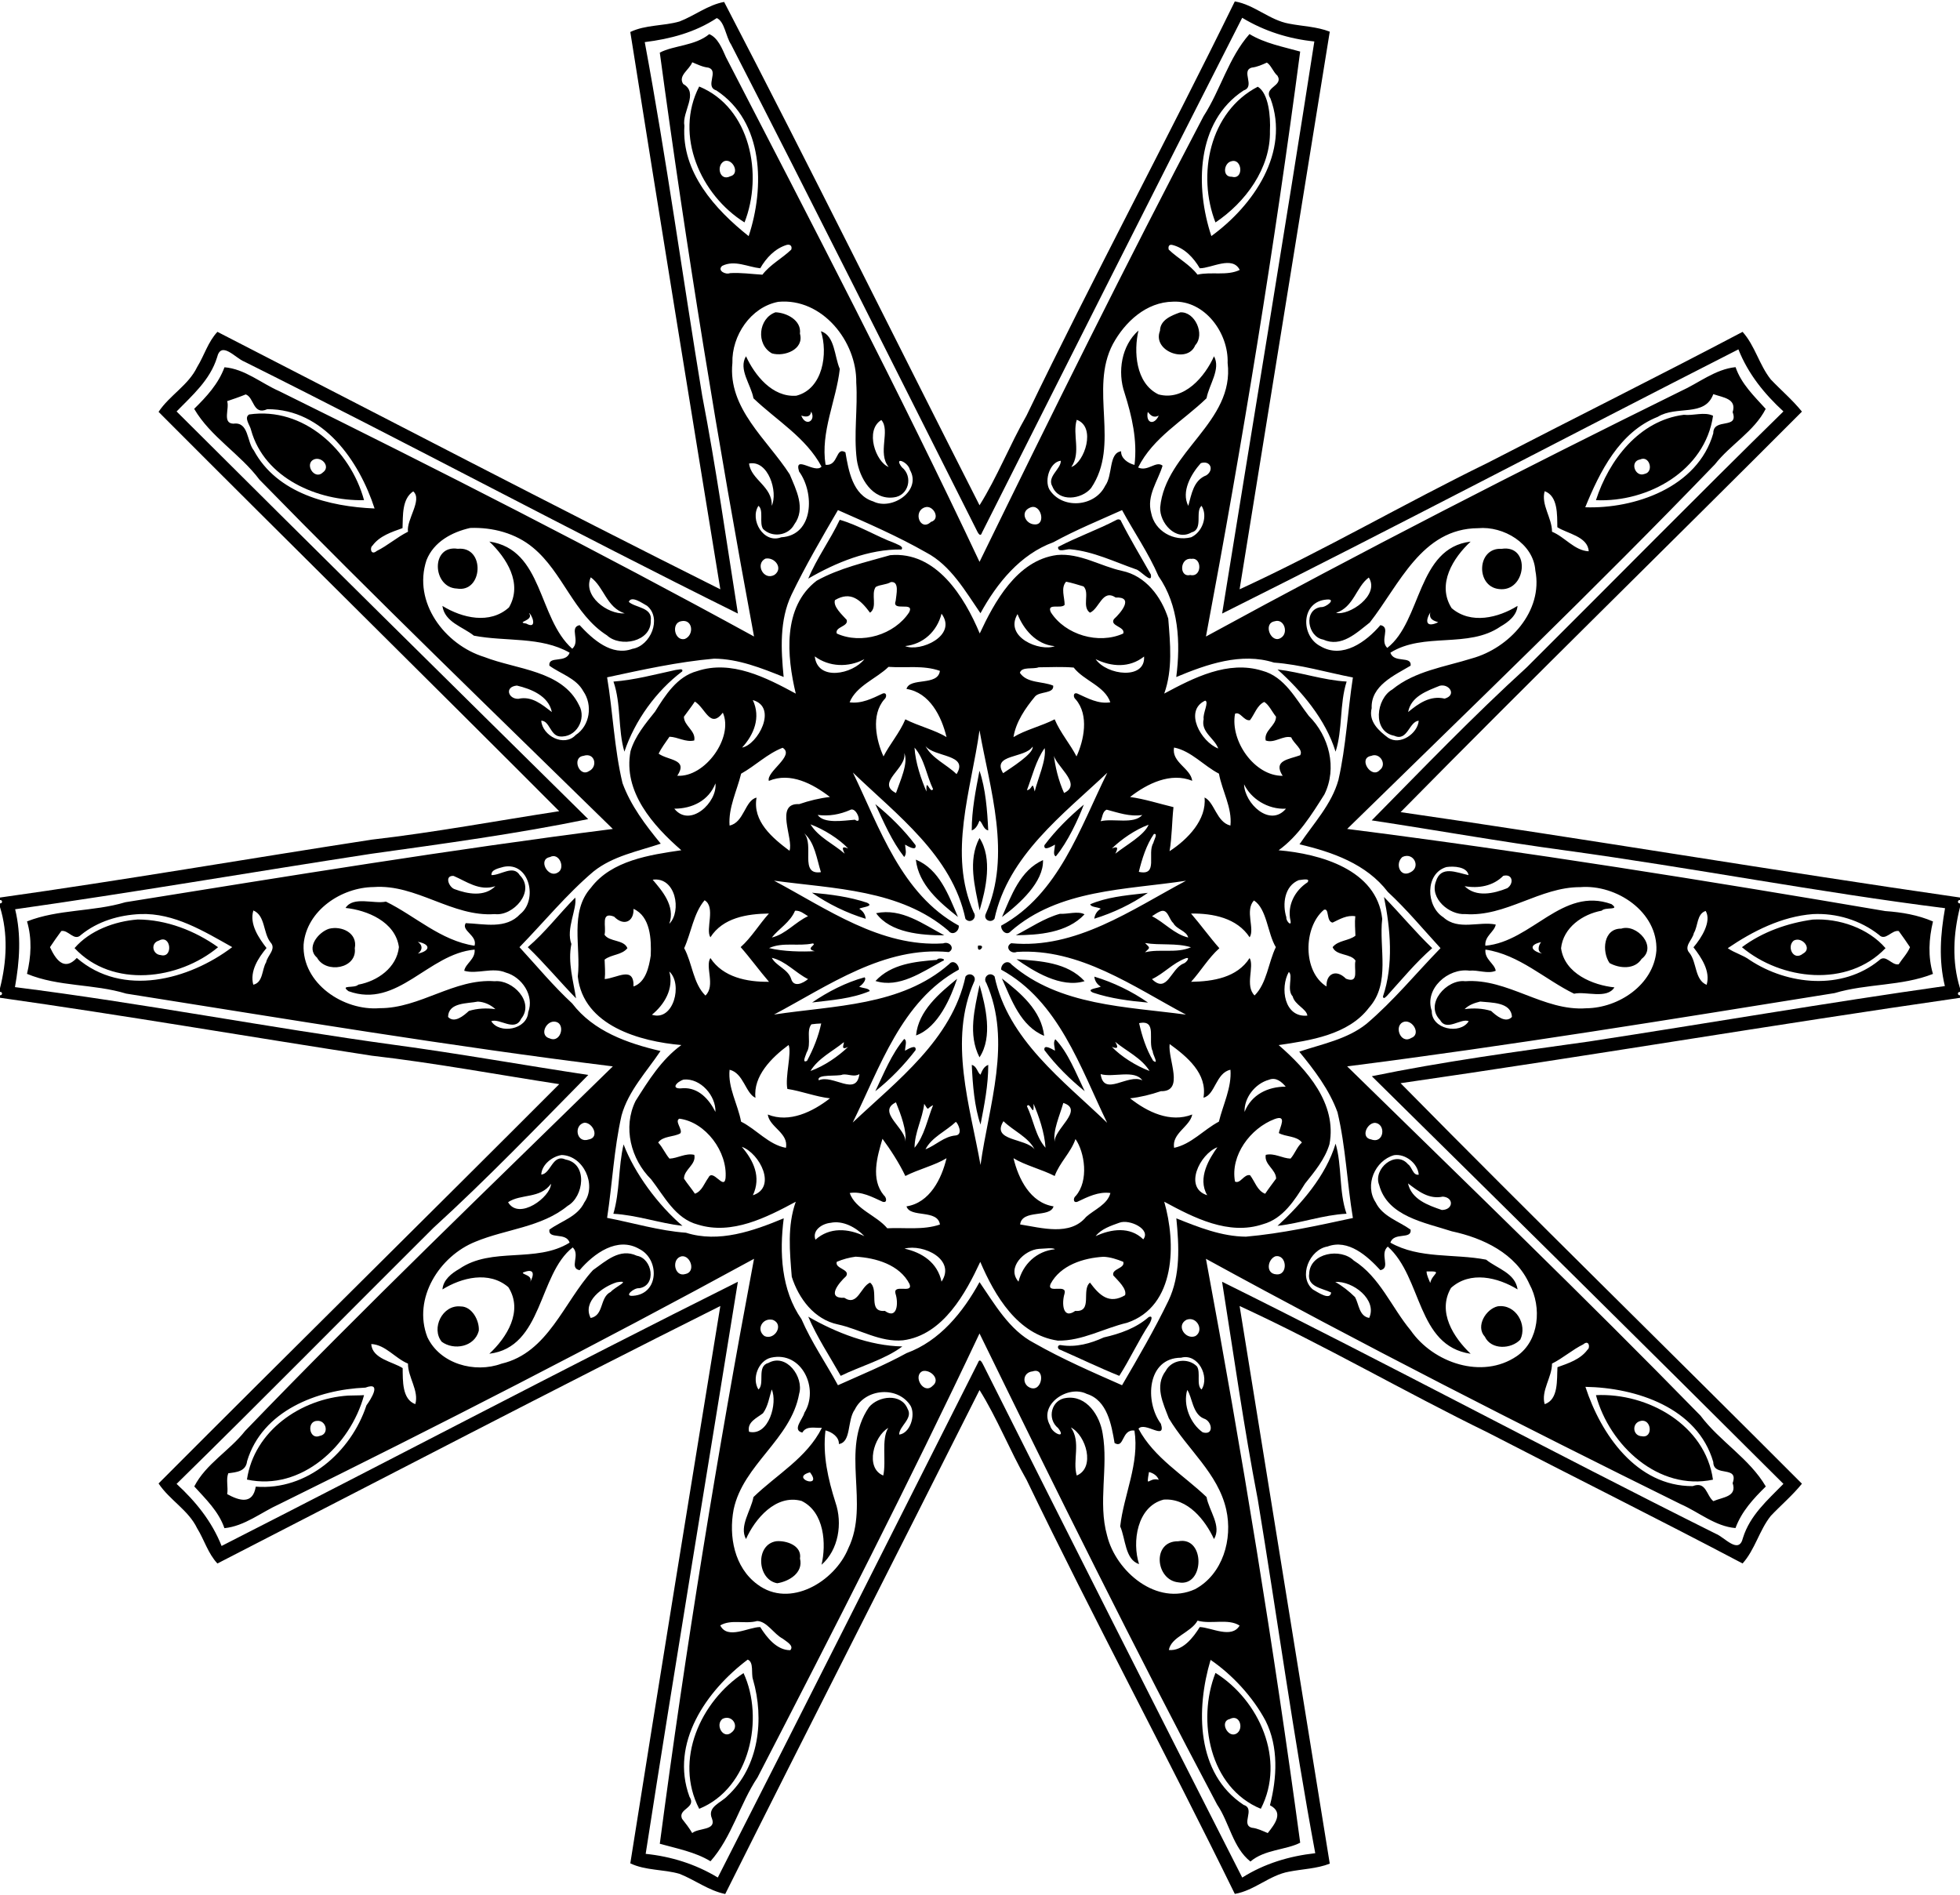 <svg xmlns="http://www.w3.org/2000/svg" width="1453pt" height="1405pt" viewBox="0 0 1453 1405"><path d="M503.78 15.91C515 11.58 524.81 3.65 536.82 1.44c64.17 123.39 126.17 248.86 189.33 373.12 12.93-20.56 22.5-44.94 34.87-66.55C810.75 204.86 865.05 103.83 915.4 1.05c14.44 2.42 25.7 13.88 40.15 16.48 10.05 1.97 20.61 2.18 30.24 5.95-22.3 137.67-44.6 275.61-66.84 413.37 62.57-28.78 122.15-63.61 184.07-93.83 62.83-32.5 126.37-64.09 188.8-97.01 9.2 10.24 12.36 24.51 20.9 35.26 7.62 8.02 16.13 15.21 23.1 23.86-98.84 99.08-199.72 197.56-297.53 296.9 138.39 19.96 276.32 43.37 414.71 63.31v1.85c-2.01-.15-2.04 2.68 0 2.5v2.75c-4.99 19.87-6.1 40.37 0 60.16v2.75c-2.06-.23-2.01 2.63 0 2.48v1.85c-138.39 19.9-276.32 43.34-414.71 63.29 97.81 99.34 198.69 197.82 297.53 296.9-6.97 8.64-15.48 15.83-23.1 23.86-8.54 10.74-11.7 25.02-20.9 35.26-62.43-32.93-125.97-64.51-188.8-97.01-61.92-30.22-121.5-65.05-184.07-93.83 22.24 137.76 44.54 275.7 66.84 413.37-9.63 3.76-20.19 3.97-30.24 5.95-14.45 2.59-25.71 14.06-40.15 16.48-50.35-102.78-104.65-203.81-154.38-306.96-12.37-21.61-21.94-45.99-34.87-66.55-62.62 124.61-126.16 248.9-188.52 373.59-12.27-2.53-22.37-10.41-33.85-14.95-11.94-3.48-25.16-2.34-36.52-7.79 21.79-137.61 44.26-275.52 66.74-413.15-124.76 62.4-248.75 127.2-372.82 190.87-6.95-7.38-9.78-17.6-15.05-26.12-6.47-13.49-20.48-20.94-28.58-33.2 97.93-98.22 198.79-197.57 297.02-296.02-45.12-6.92-92.7-15.79-139.07-21.1C183.66 768.41 91.94 752.62 0 739.64v-1.84c1.99.13 2.02-2.7 0-2.5v-2.75c4.99-19.87 6.09-40.36 0-60.14v-2.75c2.04.21 1.99-2.65 0-2.48v-1.84c91.95-12.93 183.66-28.76 275.5-42.91 46.37-5.31 93.95-14.18 139.07-21.1-98.23-98.46-199.09-197.8-297.02-296.02 8.1-12.26 22.11-19.72 28.58-33.2 5.27-8.52 8.1-18.74 15.05-26.12C285.25 309.66 409.24 374.45 534 436.86c-22.48-137.63-44.95-275.54-66.74-413.15 11.36-5.46 24.58-4.32 36.52-7.8m27.6-2.51c-16.12 10.65-34.56 15.5-53.41 17.82 16.19 87 28.2 174.86 42.61 262.22 10.32 53.49 17.9 107.57 26.46 161.4-122.62-60.78-243.39-125.66-366.01-186.82-6.41-2.47-17.12-15.8-20.12-3.07-5.2 16.75-18.22 27.99-30.01 40.06 101.37 101.07 203.23 201.65 305.13 302.18-52.11 10.78-107.6 18.29-161.09 25.75-87.67 13.45-177.31 28.86-263.72 41.09 4.68 19.24 3.31 38.43-.13 57.72 94.09 11.83 187.53 29.97 281.43 42.83 47.89 6.45 95.72 15.04 143.59 22.27-37.74 38.25-75.16 77.23-114.87 113.4-63.49 63.19-126.4 127.1-190.34 189.75 14.24 13.1 26.16 27.82 33.37 46.01 127.52-64.93 254.69-131.88 382.74-195.85-22.76 141.22-46.5 283.47-68.36 424.1 18.99 1.94 37.03 7.61 53.48 17.55 64.09-125.8 128.8-254.57 192.89-381.65 1.57-4.41 3.62 1.35 4.67 3.16 63.3 126.16 127.69 253.68 191.21 378.52 16.49-10.42 34.94-15.92 54.13-18.06-16.19-87-28.2-174.86-42.61-262.22-10.32-53.49-17.9-107.57-26.46-161.4 122.62 60.78 243.39 125.66 366.01 186.82 6.41 2.46 17.12 15.8 20.12 3.07 5.2-16.75 18.22-28 30.01-40.06-101.37-101.07-203.23-201.65-305.13-302.18 52.11-10.78 107.6-18.29 161.09-25.75 87.67-13.45 177.31-28.86 263.72-41.09-4.68-19.25-3.31-38.44.13-57.72-94.09-11.83-187.53-29.97-281.43-42.83-47.89-6.45-95.72-15.04-143.59-22.27 37.74-38.25 75.16-77.23 114.87-113.4 63.49-63.19 126.4-127.1 190.34-189.75-14.24-13.11-26.16-27.83-33.37-46.01-127.52 64.93-254.69 131.88-382.74 195.85 22.76-141.22 46.5-283.47 68.36-424.1-18.99-1.94-37.03-7.62-53.48-17.55-64.09 125.79-128.8 254.57-192.89 381.65-1.36 4.17-3.41-.69-4.33-2.51-60.39-119.87-120.34-239.9-181.67-359.31-3.99-5.99-4.75-16.95-10.6-19.62z"/><path d="M525.78 25.31c6.42 2.64 9.62 10.84 12.34 16.98 64.06 123.9 128.55 247.98 188.03 374.21 53.71-109.99 108.76-221.23 166.04-330.29 12.67-19.57 18.6-43.51 34.09-60.96 11.43 6.94 25.08 9.45 37.58 12.97-19.09 144.86-42.77 289.94-69.85 433.63 115.83-63.21 233.42-123.44 351.94-181.86 13.41-6.05 25.65-16.31 40.67-17.82 4.29 12.5 13.79 21.48 22.34 30.94-8.57 16.73-26.1 26.39-37.69 41.16-88.82 92.22-181.13 180.7-272.58 270.22 133.19 16.93 266.17 38.27 398.92 60.89 12.21.86 24.13 2.86 35.37 7.71-3.08 12.83-3.83 26.09-.02 38.87-23.2 9.17-49.06 7.05-72.91 14.22-120.51 19.32-240.65 38.96-361.36 54.32 87.8 85.98 175.87 170.81 261.92 258.89 14.35 19.16 36.32 31.77 48.44 52.54-9.21 9.04-17.92 18.46-22.48 30.82-15.03-1.23-27.19-11.84-40.62-17.73-118.54-58.5-236.17-118.47-351.94-181.86 26.73 143.63 50.33 288.27 69.87 432.84-10.6 5.47-26.39 4.96-36.89 13.95-13.05-10.28-15.6-28.87-24.7-42.23-60.95-115.05-119.3-232.84-176.14-349.22-52.38 110.89-108.18 220.02-164.54 329.07-13.21 19.83-19.09 44.35-34.89 62.18-11.43-6.94-25.08-9.46-37.58-12.97 19.09-144.86 42.77-289.94 69.85-433.63-115.83 63.2-233.42 123.44-351.94 181.86-13.42 6.05-25.66 16.31-40.67 17.82-4.3-12.51-13.8-21.49-22.34-30.94 8.57-16.73 26.09-26.4 37.69-41.16 88.82-92.22 181.13-180.7 272.58-270.22-120.51-14.93-240.39-34.9-360.76-53.95-24.06-7.34-50.27-4.97-73.53-14.65 3.07-12.83 3.83-26.09.02-38.87 23.19-9.17 49.06-7.05 72.91-14.22 120.51-19.32 240.65-38.96 361.36-54.32-87.8-85.98-175.87-170.81-261.92-258.89-14.35-19.17-36.32-31.77-48.44-52.54 9.2-9.05 17.92-18.46 22.48-30.82 15.03 1.22 27.18 11.84 40.62 17.73 118.54 58.5 236.17 118.47 351.94 181.86C532.25 328.21 508.66 183.57 489.12 39c10.5-5.45 26.13-4.97 36.66-13.69m-12.61 20.85c-2.05 5.54-10.78 9.95-6.68 16.11 11.88 6.63-1.13 20.65.87 31-2.21 34.35 22.65 61.92 47.64 81.77 11.92-35.94 11.44-84.69-23.96-108.01-9-2.87 2.44-14.56-6.05-16.92-4.22-.44-7.96-2.38-11.82-3.95m425.97.24c-3.58 1.64-7.19 3.24-11.14 3.71-8.36 2.34 2.88 13.92-6.03 16.92-35.54 23.24-35.92 72.08-23.96 107.97 31.01-22.55 58.52-62.02 43.86-101.91-5.65-8.56 9.83-9.15 5.16-16.95-3.14-2.67-4.87-8.04-7.89-9.74M583.2 181.55c-8.7 2.69-15.21 9.62-19.62 17.33-9.33-.99-19-6.41-28.24-1.77-3.91 3.49 2.64 6.73 5.8 5.37 8.07-.52 16.04.7 24.07 1.15 5.79-7.6 14.59-12.05 21.39-18.61.79-2.59-.8-4.15-3.4-3.47m285.98.05c-2.59-.68-3.32 1.2-2.78 3.42 6.77 6.54 15.55 10.98 21.33 18.56 10.27-2.33 21.89 1.08 31.32-3.48-5.4-10.85-21-1.19-29.63-1.23-4.52-7.77-11.26-14.99-20.24-17.27M576.9 223.75c-20.42 3.93-34.49 25.07-33.96 45.3-3.45 33.86 25.85 56.72 42.49 82.59 4.76 11.47 12.13 25.3 3.38 37.13-4.41 8.4-16.49 10.01-23.16 3.32-2.96-4.55.68-13.91-3.4-17.13-6.63 10.22 3.74 28.37 16.9 23.33 24.17-1.44 24.8-32.87 13.24-48.75-4.01-12.89 11.86 2.01 16.62-3.66-11.56-21.6-33.31-34.23-50.46-50.63-1.76-10.12-11.38-21.49-5.52-31.16 6.42 13.9 19.41 30.58 37.31 29.25 19.87-5.07 23.52-31.63 18.24-47.78 10.42 3.21 9.95 18.84 13.98 27.92-2.63 23.52-14.42 46.62-10.56 71.07 9.79 1.05 7.3-13.68 14.73-9.27 2.28 13.43 5.35 31.74 20.63 36.43 13.79 6.99 36.15-7.92 27.15-23.44-1.29-5.94-12.52-10.37-5.94-1.92 8.61 6.96 4.98 21.18-6 22.37-15.92 2.14-25.4-14.32-27.4-27.9-2.41-18.94.82-38.24-.41-57.15.51-30.58-25.32-63.04-57.86-59.92m292.79-.12c-19.96.23-35.76 15.01-44.7 31.45-17.71 33.61 5.71 74.6-16.16 106.75-6.98 8.45-23.97 10.58-28.65-1.17-4.33-7.28 6.45-12.95 6.21-19.11-7.93.86-12.32 14.11-8.48 21.26 9.38 14.98 33.66 13.04 41.35-2.63 5.85-7.98 2.48-24.31 11.86-25.64-.3 5.09 4.97 8.87 9.92 10.1 2.21-18.23-1.91-36.12-7.39-53.38-5.35-15.54-2.34-35.08 10.32-46.23-3.57 15.17-2.3 39.02 14.8 47.33 19.16 5.25 34.64-13.5 41.2-28.26 5.19 9.53-3.67 20.96-5.54 31.13-17.2 16.69-39.63 29.05-50.72 51.33 7.22 3.32 13.3-5.31 18.13-1.35-3.44 11.47-12.01 22.17-8.44 35.1 2.59 13.36 16.65 21.27 29.6 17.98 8.26-3.72 12.62-15.61 7.74-23.32-4.98 4.11 1.5 17.36-7.32 19.64-11.76 6.96-24-7.17-23.34-18.53 3.81-41.34 55.27-63 49.99-107.04.77-22.12-16.89-46.48-40.38-45.41m-687.53 68.76c-4.53 1.86-9.16 3.43-13.79 5 1.95 5.14-3.85 16.45 4.65 16.69 11.49-1.61 9.87 13.38 15.1 19.75 17.21 32.04 56.07 41.74 89.56 43.11-11.37-35.05-37.87-73.76-79.52-73.6-10.75 4.77-9.67-8.79-16-10.95m1087.95-.21c-6.31 17.25-27.21 8.18-41.13 16.8-28.46 11.25-43.02 40.71-53.8 67.06 36.25 1.29 83.42-14.53 94.92-54.86-.07-11.77 19.16-2.52 14.35-15.62 3.16-10.03-6.9-10.8-14.34-13.38m-668.78 12.94c-.62 4.27-3.97 4.08-7.34 2.94 3.35 8.72 11.06 3.69 7.34-2.94m249.54.23c-1.71 8.38 4.7 10.27 8.14 2.71-4.17 2.23-6.32-.63-8.14-2.71m-197.52 6c-12.44 7.58-4.07 31.2 5.45 34.84-8.54-10.33 1.48-27.05-5.45-34.84m144.87-.15c-3.41 11.09 3.43 24.11-4.02 34.99 9.76-3.37 18.62-29.72 4.02-34.99M555.3 343.62c1.39 12.06 17.51 16.96 16.8 31.34 4.78-10.11-2.46-34.18-16.8-31.34m334.9-.29c-7.25 8.06-14.72 21.17-9.29 31.67 2.42-8.61 3.77-18.95 13.4-22.66 5.94-3.93 3.02-11.31-4.11-9.01m-583.86 20.92c-8.47 5.62-7.56 18.07-7.94 27.25-8.06 2.89-16.95 5.73-22.25 12.94-2.17 1.56-1.27 7.62 3.12 4 8.1-4 15.03-10.23 23.18-14.28-1.31-8.94 10.98-23.74 3.89-29.91m838.77-.13c-2.85 10 5.49 19.85 5.44 30.04 9.56 3.91 16.6 13.99 27.2 14.51-.57-11-16.19-13.19-23.26-17.86-.15-9.15.53-23.14-9.38-26.69m-459.56 11.99c-9.05 3.1-3.25 18.22 4.54 10.79 7.62-2.11 1.65-13.05-4.54-10.79m77.96.23c-7.51 3.17-3.25 12.32 3.57 12.4 8.76.48 4.53-16.22-3.57-12.4m-142.32 1.79c-12.01 20.56-24.05 41.25-34.4 62.66-9.05 18.99-7.85 40.67-5.85 61.05-16.48-6.61-33.56-13.43-51.56-13.58-26.77 2.36-53.09 8.19-79.32 13.84 4.35 26.02 5.27 52.65 11.41 78.38 6.09 16.73 17.11 31.22 28.36 44.92-16.98 5.71-35.43 9.13-49.81 20.6-20.01 16.96-36.64 37.39-54.91 56.14 12.85 13.98 25.07 28.75 39.06 41.7 15.82 20.71 41.07 29.56 65.47 35.26-10.31 15.41-23.82 29.55-28.86 47.74-5.68 25-6.84 50.73-10.72 75.95 19.26 3.69 38.65 9.6 58.49 11.03 24.33 7.75 49.92-1.32 72.45-10.69-3.26 25.36-1.91 53.18 13.18 74.79 7.39 17.11 18.14 32.62 27.01 48.94 17.01-7.66 34.47-14.8 50.89-23.81 24.59-8.97 41.87-30.37 54.07-52.63 11.02 15.97 21.97 35.5 40.34 45.08 20.97 11.97 43.28 21.64 65.32 31.37 12.01-20.56 24.05-41.25 34.4-62.66 9.04-18.99 7.85-40.67 5.85-61.05 16.48 6.61 33.55 13.43 51.56 13.58 26.77-2.36 53.09-8.19 79.32-13.84-4.35-26.02-5.28-52.65-11.41-78.38-6.09-16.73-17.11-31.22-28.36-44.92 16.97-5.72 35.43-9.13 49.81-20.6 20.01-16.96 36.64-37.39 54.91-56.14-12.85-13.98-25.08-28.75-39.06-41.7-15.83-20.71-41.08-29.56-65.47-35.26 10.31-15.42 23.81-29.55 28.86-47.74 5.68-25 6.83-50.73 10.72-75.95-19.26-3.69-38.65-9.6-58.49-11.03-24.33-7.75-49.93 1.31-72.45 10.69 3.25-25.36 1.91-53.19-13.18-74.79-7.39-17.11-18.14-32.62-27.01-48.94-17.01 7.66-34.47 14.8-50.89 23.81-24.59 8.97-41.87 30.37-54.07 52.63-11.03-15.97-21.97-35.5-40.34-45.08-20.97-11.97-43.29-21.64-65.32-31.37m-272.63 13.24c-13.63 3.08-27.01 10.31-32.37 23.84-10.37 31.22 13.51 62.76 42.8 71.8 23.99 9.38 57.75 9.9 70.25 35.71 5.89 10.35-2.26 24.59-14.59 23.16-6.76-.95-7.24-11.51-13.41-11.66.82 11.27 17.02 19.8 25.56 10.63 10.63-6.99 12.67-22.22 5.64-32.41-5.3-9.73-16.74-12.81-25.18-18.99-.91-7.64 12.42-1.48 14.99-9.63-21.49-12.2-47.39-8.02-70.96-12.61-8.26-6.65-21.57-9.89-23.33-22.05 14.68 8.99 35.14 13.92 49.36 1.11 10.43-17.87-1.99-36.85-14.56-48.82 40.13 5.9 35.72 56.54 61.45 79.46 6.39-5.68-2.58-15.84 5.47-17.5 9.73 10.56 23.83 23.26 39.14 17.57 13.43-2.19 22.06-22.57 10.91-31.87-3.55-1.91-11.67-7.9-13.6-2.96 4.8 4.45 17.68 3.96 16.31 13.89.39 15.76-22.61 20.14-32.46 10.97-24.6-15.61-32.72-46.84-54.9-65.09-12.87-10.71-29.96-15.15-46.52-14.55m747.29.17c-41.99.16-58.47 41.95-80.38 69.91-9.81 7.65-21.04 18.76-34.58 12.66-11.54-1.96-14.92-22.11-1.72-24.08 3.7.53 12.01-6.33 4.35-5.59-19.17 1.41-19.59 27.05-4.54 34.65 16.33 9.55 33.86-3.38 44.34-15.68 8.08 1.55-.82 11.22 5.1 16.88 25.65-19.95 21.98-74.01 61.82-78.81-12.91 11.94-25.37 31.58-14.1 49.34 14.34 12.27 34.65 7.12 48.85-1.68-.53 7.13-6.83 12.01-12.58 15.27-23.96 16.55-56.83 3.95-81.66 19.41 2.56 8.15 15.9 1.99 14.99 9.63-12.04 7.18-29.62 14.86-28.88 31.54-2.5 9.84 5.31 16.79 12.26 21.97 8.9 5.79 21.82-3.18 22.62-12.69-7.15.53-8.26 15.65-18.1 11.16-16.65-3.14-13.41-27.58-1.48-34.32 16.66-13.71 38.86-16.72 58.9-23.01 27.77-7.6 53.06-34.99 47.13-65.23-1.44-20.13-23.8-33.03-42.34-31.33M567.4 414.11c-7.8 3.91-1.31 16.58 6.74 12.04 6.78-4.84.17-13.42-6.74-12.04m315.88.17c-8.7-1.2-9.4 13.96-.97 11.98 9 1.98 8.75-13.38.97-11.98m-445.33 13.7c-6.13 13.63 12.25 27.59 25.19 26.72-13.61-4.39-15.44-19.77-25.19-26.72m576.78.14c-9.39 6.86-11.03 21.88-24.26 26.18 9.44 2.37 32.68-13.01 24.26-26.18m-622.61 26.35c4.3 5.75-10.42 6.59-2.04 7.77 8.93 4.9 4.08-7.3 2.04-7.77m668.22-.5c-3.81 6.15-3.52 11.69 5.86 7.32-3.55-1.23-7.03-2.21-5.86-7.32m-555.37 6.52c-7.67 1.43-4.89 14.91 2.64 13.2 7.17-2.81 6.12-15.05-2.64-13.2m439.93.07c-9.05 1.6-2.41 17.16 4.75 12.23 5.77-3.52 2.37-14.54-4.75-12.23m-561.73 47.65c-9.46.95-6.3 10.11 1.12 9.82 10.03-2.28 17.57 4.29 24.82 9.82-2.46-12.07-15.47-17.16-25.94-19.64m684.21.13c-9.57 3.87-21.36 7.89-23.49 19.51 7.66-6.35 16.38-12.51 27.06-9.96 9.21-2.61 3.38-11.23-3.57-9.55m-634.85 51.97c-8.86 1.11-3.14 16.16 4.06 11.33 6.87-3.14 4.47-14.2-4.06-11.33m583.98.02c-10.13 1.64.18 17.46 6.35 10.5 5.55-4.02.19-13.26-6.35-10.5m-608.84 75.02c-9.03 1.66-1.58 15.44 5.33 11.73 6.72-2.87 1.69-15.59-5.33-11.73m632-.09c-5.73 4.76-1.82 15.62 5.86 11.41 8-3.81 2.5-15.29-5.86-11.41m-666.25 7.31c-3.21 1.01-9.54 1.9-9.07 6.15 6.92.14 16.14-7.86 20.99.06 11.95 11.91-4.91 30.57-18.56 28.84-31.52 2.28-58.13-22.41-89.8-20.05-23.9.24-49.78 17.38-51.91 42.63-1.27 28.85 29.69 49.34 56.41 47.16 29.84.18 55.26-22.16 85.26-19.97 13.23-1.34 29.75 15.45 19.58 27.86-4.61 10.01-16.01-.7-22.14 1.77 6.15 9.78 26.54 6.34 27.39-6.63 4.7-12.34-4.64-26.13-16.64-29.44-9.86-4.2-21.3 1.48-30.77-1.32.87-5.35 8.35-8.52 7.7-15.7-34.6 3.14-57.04 44.04-93.5 30.84-6.7-5 4.42-1.84 7.27-4.85 14.18-2.59 28.5-12.58 30.1-27.83-2.62-18.95-23.87-27.44-39.55-29.03 5.59-8.97 21.12-2.74 29.91-4.7 21.61 10.53 40.66 29.01 65.71 32.71 2.32-7.66-10.17-11.2-6.52-16.75 13.55.5 29.75 4.76 40.36-6.71 13.26-10.43 7.04-38.92-12.22-35.04m698.81.18c-16 4.8-15.13 29.15-2.22 37.24 11.03 10.07 26.69 2.74 38.83 5.38-.87 5.35-8.37 8.5-7.7 15.7 34.6-3.14 57.04-44.04 93.5-30.84 6.69 4.99-4.43 1.83-7.27 4.85-14.18 2.58-28.5 12.57-30.1 27.83 2.62 18.95 23.87 27.44 39.55 29.03-5.59 8.97-21.13 2.73-29.91 4.7-21.61-10.53-40.66-29.01-65.71-32.71-.8 7.21 6.79 10.35 7.64 15.7-5.87 2.54-12.99-.74-19.52-.08-15.78-2.19-33.59 13.42-27.91 29.86-.25 13.64 21.1 17.71 27.4 7.61-5.67-2.54-16.48 7.85-21.15-.8-11.95-11.91 4.9-30.57 18.56-28.84 31.51-2.28 58.13 22.41 89.8 20.05 23.9-.24 49.77-17.38 51.91-42.63 1.27-28.85-29.69-49.34-56.41-47.16-29.84-.18-55.27 22.16-85.26 19.97-11.83.8-26.48-11.61-21.8-24.12 3.66-12.28 15.32-6.63 24.21-4.76-1.08-6.25-10.96-6.81-16.44-5.98m-735.97 6.57c-7.03-.45-3.5 8.36.71 9.8 9.69 3.62 22.16 5.94 30.27-2.2-11.87 3.94-21.53-3.62-30.98-7.6m778.15-.07c-7.55 7.64-18.32 9.49-28.65 7.67 8.48 8.49 21.72 5.49 31.61 1.5 5.08-3.37 4.16-10.96-2.96-9.17m-926.58 25.69c-3.04 10.17 4.01 20.36 9.75 27.82-6.15 7.45-12.48 17.08-9.82 27.2 7.39-1.59 6.32-11.41 9.54-16.63.95-5.11 7.83-9.87 3.19-14.81-5.52-7.07-3.75-19.86-12.66-23.58m1076.63.34c-6.65 2.16-5.61 11.32-8.76 16.39-.96 5.1-7.83 9.86-3.19 14.81 5.52 7.07 3.74 19.85 12.66 23.58 3.03-10.18-4.01-20.36-9.75-27.82 5.91-6.86 13.62-19.2 9.04-26.96m-1160.41 2.31c-15.85.7-31.58 5.34-44.01 15.45-5.02 5.08-9.34-3.96-14.59-2.87-2.88 3.91-5.72 7.91-8.39 11.97 3.85 8.36 10.21 18.47 19.87 7.99 34.03 29.42 83.1 16.28 115.23-8.02-20.99-11.75-43.03-25.43-68.11-24.52m1239.79.04c-23.02 1.76-44.53 12.68-63 25.26 5.1 3.6 11.38 5.08 16.41 8.85 28.17 18.57 68.32 22.5 95.71.22 5.02-5.08 9.34 3.96 14.59 2.87 2.73-4.21 6.55-8.13 8.39-12.69-2.66-4.05-5.51-8.02-8.35-11.95-5.18-1.05-9.89 7.78-14.62 2.84-13.82-10.91-31.6-16.3-49.13-15.4M309.72 698.17c3.74 2.45 3.64 6.15.07 8.72 9-1.87 9.92-6.91-.07-8.72m832.77.22c-9.57 2.06-7.44 6.57.7 8.5-4.84-2.29-1.51-7.69-.7-8.5m-788.3 44.09c-7.58 1.59-21.78.43-22.03 11.37 4.66 5.02 11.68-.97 15.43-4.44 6.29-1.95 13.13-2.24 19.65-1.33-3.47-3.26-8.29-5.4-13.05-5.6m743.13-.03c-4.17 1.01-8.49 2.5-11.56 5.63 6.51-.91 13.34-.62 19.65 1.33 3.73 3.47 10.78 9.46 15.43 4.44-.55-11.18-15.5-10.49-23.52-11.4m-687.07 14.88c-6.15.46-10.19 10.52-2.74 12.44 8.8 3.95 12.45-12.81 2.74-12.44m631.05 0c-8.61 1.96-3.33 17.14 4.85 12.14 7.29-2.58 1.55-13.2-4.85-12.14m-608.1 74.92c-8.23 1.89-5.79 15.61 3.29 12.42 8.18-1.44 3.06-12.55-3.29-12.42m585.9.11c-6.05.41-10.45 11.04-2.59 12.3 9.69 3.53 11.24-11.79 2.59-12.3m-602.72 23.85c-6.99 1-14.79 7.17-15.12 14.52 7.14-.53 8.25-15.66 18.1-11.16 16.65 3.14 13.41 27.57 1.48 34.32-19.42 15.97-45.83 17.19-68.38 26.59-26.66 10.65-46.68 42.02-35.65 70.68 9.3 19.9 35.13 27.02 54.99 19.73 34.58-8.1 46.12-45.67 67.78-69.33 9.57-6.73 19.9-16.59 32.53-10.67 11.54 1.96 14.92 22.11 1.72 24.08-3.72-.54-12.01 6.33-4.35 5.59 19.17-1.41 19.59-27.05 4.54-34.65-16.33-9.55-33.86 3.38-44.34 15.68-8.08-1.56.82-11.22-5.1-16.88-25.65 19.95-21.98 74.01-61.82 78.81 12.9-11.94 25.37-31.59 14.1-49.34-14.34-12.27-34.65-7.12-48.85 1.68.53-7.13 6.82-12.02 12.58-15.27 23.96-16.55 56.83-3.95 81.66-19.41-2.57-8.15-15.9-2-14.99-9.63 8.87-6.49 20.85-9.51 25.94-20.24 9.33-13.1-.69-34.62-16.82-35.1m617.06.12c-14.17 4-22.02 22.24-13.63 34.96 5.07 10.49 17.06 13.9 25.93 20.26.91 7.63-12.43 1.48-14.99 9.63 21.49 12.19 47.39 8.02 70.96 12.61 8.26 6.65 21.56 9.88 23.33 22.05-14.68-8.99-35.15-13.93-49.36-1.11-10.43 17.86 1.99 36.85 14.56 48.82-40.14-5.9-35.72-56.54-61.45-79.46-6.39 5.68 2.58 15.84-5.47 17.5-9.73-10.57-23.83-23.26-39.14-17.57-13.43 2.18-22.07 22.56-10.91 31.87 3.38 1.89 12.91 8.55 13.55 2.24-6.47-3.18-17.81-4.09-16.28-13.91.55-15.59 23.43-19.25 33.04-9.8 19.33 12.16 27.99 34.72 42.21 51.79 16.73 24.1 52.94 36.55 78.57 19.16 16.81-11.39 18.7-36.52 9.53-53.32-10.14-22.86-34.37-34.32-57.65-39.29-19.92-6.5-47.65-10.98-53.82-34.35-4.76-11.98 12.32-26.14 21.4-15.33 3.05 1.97 3.56 8.48 7.94 7.7-.69-8.38-9.96-15.7-18.32-14.45m-624.95 21.22c-8.03 11.25-22.36 7.24-31.83 13.65 8.02 13.75 31.58-3.82 31.83-13.65m635.31-.3c2.62 11.92 14.92 16.23 25.1 19.72 8.57-.14 9.08-9.28.7-9.91-10.28 2.2-18.29-4.06-25.8-9.81m-538.4 54.02c-7.96 1.61-5.57 15.74 2.7 13.17 7.92-1.53 3.92-13.93-2.7-13.17m439.99.04c-5.91 2.5-7.14 12.9.74 13.35 9.07 1.01 7.98-15.17-.74-13.35m-557.75 12.06c-.76 1.54 8.42 1.99 5.02 7.66 3.31-5.67 4.16-11.46-5.02-7.66m669.91-.87c.06 3.02 1.69 5.76 2.72 8.56 1.56-7.28 10.27-8.81-2.72-8.56m-600.38 8.07c-10.3 3.2-25.64 14.14-19.28 26.46 10.02-2 6.48-15.24 14.83-19.32 3.25-3.79 15.84-9.08 4.45-7.14m532.69-.27c5.39 3.04 10.29 6.92 14.68 11.26 2.97 5.41 2.98 14.11 10.48 15.41 6.21-13.57-12.27-27.56-25.16-26.67m-416.88 28.13c-7.77-1.95-12.74 7.32-6.23 12 7.59 3.38 14.73-8.59 6.23-12m306.5-.04c-7.94 4.43-.44 15.05 6.74 12.03 6.66-4.15.99-15.12-6.74-12.03m-604.23 17.94c.57 11 16.19 13.18 23.26 17.86.15 9.15-.53 23.13 9.38 26.69 2.86-10-5.51-19.87-5.44-30.04-9.56-3.92-16.61-13.99-27.2-14.51m898.48.23c-8.11 3.99-15.04 10.22-23.18 14.28.03 10.18-8.27 20.02-5.45 30.04 10.42-3.3 8.95-18.25 9.5-27.38 8.05-2.9 16.95-5.73 22.25-12.94 2.21-1.52 1.18-7.71-3.12-4m-602.1 9.86c-9.48 2.2-14.47 15.61-9.37 23.61 4.96-4.13-1.5-17.36 7.32-19.64 13.37-7.58 26.45 10.36 22.87 22.76-6.01 33.84-41.52 52.36-48.59 85.85-3.72 19.75.44 42.87 17.62 55.5 24.03 18.11 57.41-2.09 67.4-26.72 16.14-33.17-6.26-73.15 15.29-104.61 6.98-8.46 23.96-10.59 28.65 1.17 4.33 7.27-6.46 12.94-6.21 19.11 7.93-.87 12.31-14.12 8.48-21.26-9.38-14.98-33.66-13.04-41.35 2.63-5.86 7.98-2.49 24.3-11.86 25.64.3-5.09-4.97-8.87-9.92-10.1-2.21 18.23 1.91 36.11 7.39 53.38 5.35 15.54 2.34 35.08-10.32 46.23 3.57-15.17 2.3-39.02-14.8-47.33-19.16-5.25-34.64 13.49-41.2 28.26-5.2-9.53 3.67-20.96 5.54-31.13 17.2-16.69 39.63-29.05 50.72-51.33-5.1.32-11.43-1.82-14.51 3.53-7.85-1.87.5-10.1 1.51-14.64 11.18-17.81-1.78-45.98-24.66-40.91m303.94.05c-25.3.08-27.09 32.61-14.96 48.99 4.01 12.89-11.87-2.02-16.62 3.66 11.56 21.6 33.31 34.23 50.46 50.63 1.76 10.12 11.38 21.48 5.52 31.16-6.42-13.9-19.41-30.58-37.31-29.25-19.87 5.07-23.52 31.63-18.24 47.78-10.43-3.22-9.95-18.84-13.98-27.92 2.62-23.52 14.42-46.62 10.56-71.07-9.79-1.05-7.31 13.67-14.73 9.27-2.29-13.43-5.35-31.74-20.63-36.43-13.79-6.99-36.15 7.91-27.15 23.44 1.27 5.92 12.52 10.37 5.94 1.92-8.62-6.97-4.99-21.19 6-22.37 15.23-2.08 24.96 13.2 27 26.42 4.38 24.97-3.64 50.97 3.29 75.58 6.54 26.81 37.04 52.61 65.2 39.79 20.64-11.09 28.02-37.14 23.13-58.98-6.02-26.97-28.96-44.81-42.56-67.73-4.2-11.06-10.74-23.99-2.3-35.13 4.41-8.4 16.48-10.02 23.16-3.32 2.94 4.54-.7 13.89 3.4 17.13 6.24-9.56-2.65-27.06-15.18-23.57m-191.61 9.94c-7.59 3.35.7 17.78 7.37 10.95 6.27-4.79-1.57-12.4-7.37-10.95m81.59.18c-7.46.71-8.02 9.49-2.03 12.07 9.32 4.02 11.89-15.42 2.03-12.07m-494.64 12.05c-35.69 1.48-76.48 17.12-87.73 54.51-.9 7.71-7.93 8.19-13.94 8.97-1.83 4.62.04 10.41-.82 15.47 9.09 4.99 18.99 7.9 21.18-5.54 38.08 3.01 70.61-25.66 82.07-60.29 3.09-4.17 11.85-17.87-.76-13.12m904.41-.58c11.37 35.05 37.87 73.76 79.52 73.6 10.13-3.87 10.04 6.91 15.31 11.14 7.01-3.07 17.72-3.16 14.3-13.37 4.78-13.48-14.25-4.1-14.35-15.61-11.6-40.29-57.16-55.14-94.78-55.76M572.09 1030c-1.84 5.94-2.72 12.48-6.46 17.61-4.42 3.51-12.03 6.53-10.33 13.76 14.73 3.47 21.29-21.64 16.79-31.37m308.04.35c-3.34 11.36 2.43 25.05 11.45 31.42 8.73 2.58 7-8.41.83-10.21-8.42-3.42-8.57-16.01-12.28-21.21m-221.64 28.17c-10.83 6.28-17.42 29.68-3.71 35.28 2.4-10.7-1.62-26.88 3.71-35.28m135.41-.36c7.66 11.02 1.03 24.33 4.32 35.64 13.85-5.76 7.04-29.67-4.32-35.64m-193.45 33.27c-15.31 4.11 9.96 12.89 0 0m251.31-.23c-2.19 13.03-.38 3.55 7.25 5.74-1.16-3.09-4.18-4.98-7.25-5.74m-290.44 110.45c-8.93 2.49-19.28-1.53-27.37 3.25 5.4 10.85 20.98 1.18 29.63 1.23 4.84 7.79 12.39 17.24 22.28 17.15 3.08-3.4-3.08-6.48-5.57-8.52-6.89-3.63-11.59-12.81-18.97-13.11m326.47-.28c-5.04 8.99-19.48 11.89-21.3 21.77 10.24.92 18.03-9.12 22.93-17.02 8.76.38 23.69 8.86 29.53-1.09-8.46-5.46-21.25-.78-31.16-3.66m-333.5 28.89c-30.52 22.98-57.8 61.92-43.16 101.65 5.47 8.41-8.77 8.8-5.54 16.31 2.69 3.41 5.35 6.86 7.58 10.62 4.65-4 18.08-1.74 14.63-10.73-3.77-8.8 6.82-11.68 11.5-16.79 23.38-21.61 27.47-56.97 18.88-86.42-1.45-4.21.84-12.81-3.89-14.64m343.15.2c-10.87 36.31-10.89 84.21 24.52 107.51 8.99 2.86-2.44 14.56 6.05 16.92 4.21.43 7.95 2.37 11.82 3.95 5.26-6.68 12.03-15.3 1.62-20.61 5.22-20.36 6.47-43.13-3.18-62.49-9.55-17.98-24.99-34.47-40.83-45.28z"/><path d="M518.33 64.14c38.09 15.7 47.46 65.49 33.6 100.74-32.39-20.22-52.31-64.46-33.6-100.74m18.64 55.3c-6.29 3.02-3.58 15.28 4.38 11.25 7.39-1.67 2.05-13.43-4.38-11.25zM932.41 64.29c8.12 4.84 9.56 22.23 9.03 32.73.62 27.76-18.33 53.1-40.38 67.88-13.71-35.11-4.56-82.02 31.35-100.61m-19.44 55.21c-5.85 1.19-7.03 11.88.2 11.51 9.02 2.53 7.82-13.74-.2-11.51zM574.89 231.5c8.2.32 19.41 5.88 18.12 15.81 3.32 11.76-11.6 17.32-20.72 14.67-12.08-6.69-10.08-26 2.6-30.48zM874.93 231.55c10.89-.77 18.61 16.32 11.13 24.38-5.67 14.04-32.13 4.44-26.12-10.77.09-8.05 8.6-11.34 14.99-13.61zM184.7 307.24c40.34-5.87 75.09 26.43 85.18 63.54-34.34.73-73.78-16.23-83.73-51.89-.68-3.59-5.59-9.14-1.45-11.65m48.51 33.16c-8.11 2.88-.26 15.93 6.08 9.86 5.9-4.08-.38-11.68-6.08-9.86zM1248.26 307.49c7.12.82 15.2-2.43 21.67.71-5.93 40.71-48.12 64.31-86.81 62.58 9.56-29.71 32.09-59.11 65.14-63.29m-32.34 33.09c-8.13 1.37-3.73 13.53 3.25 10.74 7.14-1.42 3.69-13.97-3.25-10.74zM622.52 385.33c13.74 3.88 27.05 12.2 40.82 17.31 1.73 1.05 6.84 2.25 4.99 4.7-24.21-.42-48.71 9.68-69.15 21.58 6.26-15.06 16.29-28.69 23.34-43.59zM827.57 385.47c1.32-.84 3.29-.54 3.67 1.19 6.81 13.36 14.6 26.21 21.93 39.27 1.37 7.85-8.02-3.48-11.19-3.94-15.9-5.56-31.54-13.25-48.51-14.81-2.75-.46-9.5 2.89-9.07-1.73 14.01-7.38 29.1-12.66 43.17-19.98zM339.37 406.82c20.58-2.03 18.7 32.82-.64 29.48-18.28-.7-19.66-32.61.64-29.48zM1113.19 406.85c21.97-3.39 18.45 32.52-2.11 29.8-17.26-2.02-16.3-30.93 2.11-29.8z"/><path d="M659.88 411.56c34.1-3.15 55.09 30.87 66.43 58.02 10.6-22.69 27.41-54.27 57.26-58.15 16.97-1.62 32.15 8.27 48.26 11.77 17.49 3.65 29.09 19.15 34.22 35.32 1.48 18.54 3.42 37.67-2.97 55.63 21.73-11.68 47.29-24.8 72.57-16.95 16.75 4.39 24.89 20.98 34.62 33.53 15.06 14.91 21.17 38.58 11.57 58.13-9.53 15.11-19.25 30.79-33.96 41.45 30.62 2.61 72.76 14.24 76.79 50.81-2.53 21.72 6.37 47.8-9.75 65.81-15.3 20.29-43.87 24.4-67 27.79 20.84 18.13 43.4 43.35 37.64 73.49-3.34 11.14-11.02 20.31-18.15 29.24-7.61 12.21-16.31 26.02-31.09 30.03-25.45 8.6-51.34-4.79-73.25-16.65 8.81 30.5 8.83 77.44-27.51 89.74-17.22 4.05-33.33 13.53-51.36 13.24-29.76-4.34-46.76-33.3-57.51-58.39-10.6 22.69-27.41 54.27-57.26 58.15-16.98 1.61-32.16-8.27-48.26-11.77-17.49-3.65-29.09-19.15-34.22-35.32-1.48-18.54-3.43-37.67 2.97-55.63-21.73 11.68-47.29 24.8-72.57 16.95-16.75-4.39-24.89-20.98-34.62-33.53-15.06-14.91-21.17-38.59-11.57-58.13 9.53-15.11 19.25-30.79 33.96-41.45-30.62-2.61-72.76-14.24-76.79-50.81 2.53-21.72-6.37-47.8 9.75-65.81 15.3-20.29 43.87-24.4 67-27.79-20.84-18.13-43.41-43.35-37.64-73.49 3.34-11.15 11.01-20.31 18.15-29.24 7.61-12.21 16.31-26.02 31.09-30.03 25.45-8.6 51.34 4.79 73.25 16.65-6.62-27.59-9.98-64.2 15.52-83.72 16.79-9.31 36.05-13.61 54.43-18.89m.57 19.92c-3.49 2.1-7.83 1.72-11.29 3.66-3.71 5.48 1.61 14.91-4.18 19.06-7.02-9.46-14.24-16.3-26.01-9.34-1.51 4.73 5.15 10.69 8.69 14.63 1.63 5.06-8.97 5.07-7.34 10.14 18.29 8.35 42.82.89 53.68-15.77 4.21-8.44-13.19.05-10.01-8.5.4-4.44 3.05-14.59-3.54-13.88m129.88-.27c-4.15 4.61-1.03 11.71-1.09 17.17-2.67 3.24-13.51-1.64-10.24 5.48 10.72 16.81 35.47 24.05 53.68 15.77 1.79-5.14-10.3-5.48-6.88-10.7 5.21-4.74 15.1-16.6 1.29-15.99-9.92-6.55-11.98 8.18-19.08 11.25-6.22-4.34.06-14.63-4.74-19.47-4.27-1.26-8.6-2.68-12.94-3.51m-92.35 23.71c-3.29 13.06-13.52 22.64-26.98 24.02 10.98 4.68 39.04-7.65 26.98-24.02m56.34.31c-10.2 17.16 16.71 28.02 27.6 23.77-13.95-1.14-23.3-12.81-27.6-23.77m-150.3 31.35c1.99 18.61 28.06 13.25 36.77 2.06-12.02 6.39-26.23 5.74-36.77-2.06m244.11.09c-10.83 8.62-24.19 7.68-35.92 1.96 8.38 12.08 37.05 15.43 35.92-1.96m-189.47 7.68c-8.9 8.72-23.95 14.08-28.82 26.27 8.79 1.21 16.85-2.87 24.51-6.5 3.21-1.12 3.13 2.86 1.22 4.31-10.15 11.65-5.93 30.69-.61 42.31 4.54-8.99 12.08-17.63 16.19-27.51 9.64 4.97 22.21 7.99 30.53 13.19-3.62-15.16-12.42-33.06-29.68-35.7 2.45-8.83 23.32-1.86 24.77-13.41-12.23-4.35-25.43-2.08-38.11-2.96m111.3.32c-3.91 1.61-12.66-.73-13.89 4.12 5.4 7.94 16.82 6.09 24.69 9.48.71 6.14-10 4.06-13.45 8.02-7.22 8.72-14.22 18.88-15.99 30.13 8.32-5.2 20.89-8.22 30.53-13.19 4.1 9.88 11.65 18.53 16.19 27.51 5.42-11.66 9.53-30.64-.61-42.3-1.93-1.46-2-5.44 1.22-4.32 7.69 3.48 15.65 7.95 24.46 6.49-4.17-12.14-19.5-15.93-27.15-25.75-8.42-.71-17.37-.28-26-.19m-211.89 24.29c6.09 12.85.85 25.64-7.94 35.21 11.5-2.07 26.77-29.88 7.94-35.21m335.34.42c-16.02 7.56-3.03 30.6 9.71 35.49-2.83-7.79-13.03-12.07-10.82-21.81-.73-4.23 4.19-12.9 1.11-13.68m-378.29.69c-2.57 3.85-5.43 7.49-8.13 11.25.1 6.87 9.01 10.4 7.68 17.59-6.47 1.5-12.2-2.59-18.37-2.78-2.74 3.89-6.27 8.83-8.05 12.56 7.36 5.25 22.09 3.87 13.84 16.38 20.66 1.33 41.89-28.51 33.77-46.77-9.41 12.29-12.77-3.28-20.74-8.23m422.08.28c-5.37 2.54-7.11 9.07-10.53 13.5-4.55.92-7.19-6.73-11.12-4.71-3.68 20.26 14.54 46.19 35.32 45.98-7.41-11.49 4.38-12.1 12.97-15.25 2.61-4.27-5-8.76-6.57-13.24-5.88-1.78-12.52 4.68-18.97 2.29-1.53-7.37 7.63-10.74 7.65-17.63-2.83-3.45-5.42-9.07-8.75-10.94m-211.07 21.04c-6.18 44.42-23.47 91.35-4.37 134.83 3.04 4.2-2.4 9.07-6.05 4.98-9.87-46.89-50.8-77.06-83.45-108.52 19.95 41.23 35.96 90.19 78.51 113.49.44 4.21-4.73 7.85-7.72 3.76-35.61-30.61-85.03-31.07-129.25-37.09 39.16 20.83 79.01 49.43 125.38 46.5 4.73-1.91 9.17 3.78 4.19 6.44-47.95-4.6-89.21 24.87-129.58 46.32 44.4-6.79 94.22-6.19 129.88-37.44 3.01-3.65 7.49.46 7.1 4.16-42.56 23.26-58.35 72.3-78.64 113.33 32.93-31.05 73.54-61.51 83.63-108.27 2.84-3.54 8.31-.64 6.52 3.56-19.47 43.52-3.05 92.92 4.59 136.17 6.18-44.42 23.47-91.35 4.37-134.83-3.04-4.21 2.39-9.07 6.05-4.98 9.87 46.89 50.8 77.06 83.45 108.52-19.95-41.23-35.96-90.19-78.51-113.49-.45-4.21 4.73-7.86 7.72-3.76 35.61 30.61 85.03 31.07 129.25 37.09-39.16-20.83-79.01-49.43-125.38-46.5-4.74 1.9-9.17-3.78-4.19-6.44 47.95 4.6 89.21-24.87 129.58-46.32-44.4 6.79-94.22 6.19-129.88 37.44-3.02 3.65-7.49-.47-7.1-4.16 42.56-23.26 58.35-72.3 78.64-113.33-32.93 31.05-73.54 61.51-83.63 108.27-2.84 3.53-8.32.63-6.52-3.56 19.47-43.52 3.05-92.92-4.59-136.17m-40.06 11.64c4.76 9.19 15.76 13.71 23.04 20.83 9.37-14.87-16.45-12.39-23.04-20.83m79.44.43c-5.67 8.87-30.65 5.39-21.87 19.72 5.28-3.62 23-14.63 21.87-19.72m-185.33.87c-11.39 4.41-20.2 13.32-30.76 19.2-3.08 12.63-9.59 25.36-8.57 38.46 10.77-2.22 11.39-18.82 20-20.69-3.13 17.6 11.93 30 24.41 39.38 3.29-8.66-11.32-35.6 7.19-34.58 7.43-2.55 15.23-4.46 22.81-5.29-12.64-9.73-29.3-18.65-45.29-11.93-2.12-6.77 19.67-18.82 10.21-24.55m97.78-.13c.63 11.25 5.08 23.84 8.84 32.56-.45-11.64 2.62 2.25 4.92-1.77-4.87-10.04-6.29-22.28-13.76-30.79m96.47.38c-6.57 9.29-9.15 20.77-13.15 31.17 4.3-.24 3.73-7.98 5.78.98 2.13-9.05 8.84-23.64 7.37-32.15m95.94-.43c-2.08 10.98 12.3 15.31 13.46 24.66-15.97-6.47-33.3 2.02-46.09 12 10.74 1.45 21.8 5.04 32.19 7.52-1.19 10.87-1.06 21.88-2.91 32.66 13.51-8.76 27.6-23.39 25.94-39.8 7.4 3.37 8.82 18.32 19.19 20.8 1.38-13.25-6.15-25.61-8.52-38.48-11.4-5.87-20.51-16.82-33.26-19.36m-200.07 4.02c2.55 11.25-21.43 21.97-6.1 29.71 2.98-8.74 9.53-22.59 6.1-29.71m110.75.08c1.09 10.14 3.66 20.47 7.77 29.6 14.66-6.98-8.35-21.14-7.77-29.6m-250.67 22.48c-5.02 12.84-17.31 18.74-30.5 18.75 11.61 14.49 32.02-4.66 30.5-18.75m391.88.67c.34 14.1 19.13 32.24 31.06 18.09-13.59.7-26.02-7.51-31.06-18.09m-291.98 19c-7.57 3.36-15.87 4.83-24.13 3.71 4.71 6.71 19.12 4.19 27.59 3.55 6.15 4.4 1.24-9.98-3.46-7.26m190.13-.19c-3.22 1.35-3.13 5.73-4.49 8.56 9.41-2.29 24.54 2.53 30.88-4.6-9.15 1.42-17.86-1.71-26.39-3.96m-219.59 10.88c6.05 9.73 16.95 14.4 25.37 21.75-1.94-4.01-2.37-5.85 2.57-3.86-6.78-7.13-17.89-14.16-27.94-17.89m250.66.26c-9.99 3.71-20.21 10.82-27.21 17.6 4.87-1.99 4.5-.03 2.53 3.9 7.97-6.39 21.5-13.66 24.68-21.5m-255.39 6.34c7.85 8.5-3.81 31.25 12.47 28.84-3.04-9.54-4.54-22.25-12.47-28.84m259.31.57c-5.61 8.11-8.77 18.38-11.17 28.04 14.79 3.28 5.94-13.63 10.76-21.41.3-1.87 3.67-7.37.41-6.63m-371.56 33.87c6.59 7.79 17.08 19.43 12.31 32.68 9.33-9.23 4.83-35.1-12.31-32.68m479.04.28c-10.71 4.28-12.36 17.85-9.27 27.62-.49 2.49 4.01 7.35 3.07 2.5-2.62-11.23 3.16-22.34 12.58-28.44 2.81-3.69-5.68-1.52-6.38-1.68m-440.56 14.94c-8.21 9.71-9.93 24.08-15.12 35.53 6.03 11.07 6.6 26.18 15.75 35.13 7.65-7.36-.41-21.45 3.67-27.83 9.37 14.3 27.15 17.82 43.45 17.62-7.2-8.34-13.93-17.7-21.01-25.71 8.01-7.13 13.71-16.89 20.96-24.9-16.26.24-34.11 3.08-43.39 17.62-3.84-5.83 4.17-22.44-4.31-27.46m407.24.16c-6.88 7.53.86 21.07-3.18 27.31-9.38-14.31-27.15-17.83-43.45-17.62 7.2 8.34 13.93 17.7 21.01 25.71-8.02 7.12-13.71 16.89-20.96 24.9 16.26-.24 34.11-3.09 43.39-17.62 3.66 6.44-3.68 20.44 3.67 27.75 9.16-9.05 10.21-24.46 15.76-35.82-6.18-10.14-6.61-28.47-16.24-34.61m-459.93 6.22c.41 9.3-7 13.26-14.43 5.75-10.35-4-5.48 7.64-7.07 13.42 3.57 5.47 14.35 3.44 16.98 9.98-4.24 5.22-11.87 4.52-16.91 8.48.14 4.8.63 9.61.09 14.43 9.24-.79 21.83-10 21.34 5.48 9.05-3.11 11.49-14.51 12.76-22.85.51-12.16-.17-29.03-12.76-34.69m511.78.74c-15.32 12.93-15.75 45.9 1.96 56.8-.41-9.3 6.99-13.27 14.43-5.75 10.34 3.99 5.48-7.64 7.07-13.42-3.57-5.47-14.36-3.45-16.98-9.98 4.24-5.23 11.86-4.53 16.91-8.48-.14-4.81-.63-9.61-.09-14.43-6.16-1.05-11.56 2.18-16.85 4.72-4.91-.89-2.23-11.2-6.45-9.46m-392.05.66c-3.51 8.53-12.21 13.45-17.2 19.85 10.37-2.45 17.42-11.52 26.85-15.8-2.98-1.83-5.86-4.37-9.65-4.05m270.51.57c-2.1.92-3.98 2.24-5.88 3.49 9.2 4.59 16.47 13.34 26.85 15.79-1.32-5.06-8.59-5.97-11.09-10.73-3.4-2.92-3.98-11.22-9.88-8.55m-257.39 23.66c-10.76 2.35-22.11-1.19-32.36 3.44 10.56 2.68 24.99 2.81 33.87 2.29-7.75-1.89 2.13-4.96-1.51-5.73m246.37-.3c3.69 3.76 4.11 3.02-.05 6.87 11.28-2.76 23.28 1.02 34.08-3.73-11.04-3.37-22.76-1.25-34.03-3.14m-276.69 10.96c2.97 5.96 11.86 8.27 14.3 15.51 1.85 6.72 8.69 3.46 12.55.28-9.21-4.59-16.47-13.35-26.85-15.79m306.44.5c-9.17 3.47-15.87 11.21-24.61 15.3 11.29 11.15 13.89-7.71 23.31-11.51 2.2-.61 5.72-5.52 1.3-3.79m-382.45 9.67c3.55 12.72-3.73 24.63-12.89 32.03 16.15 5.25 23.04-22.93 12.89-32.03m459.27.33c-6.62 11.62-3.48 34 13.74 32.35-.49-4.95-9.41-8.03-10.85-14.22-4.71-4.9.54-15.6-2.89-18.13m-353.91 38.8c-4.16 4.96.34 14.57-3.5 20.79-.52 1.94-3.9 8.48.26 6.25 4.68-8.65 8.42-18 10.5-27.66-2.44.08-4.86.28-7.26.62m242.93-.85c2.15 9.53 5.28 19.41 10.36 27.79 4.79 3.66-.62-5.26-.2-6.74-4.08-7.7 3.75-23.98-10.16-21.05m-218.87 14.08c-8.45 6.91-18.88 11.79-24.76 21.36 10.28-3.64 20.73-10.93 27.92-17.86-6.05 3.07-2.86-2.13-3.16-3.5m201.1-.28c2.32 3.84 2.36 5.72-2.44 3.76 6.81 7.12 17.88 14.14 27.95 17.88-6.08-9.72-16.9-14.52-25.51-21.64m-242.06 2.37c-12.63 9.29-26.39 23.09-24.57 39.17-7.41-3.37-8.82-18.33-19.19-20.8-1.39 13.25 6.15 25.61 8.52 38.48 11.44 5.7 20.46 17.1 33.24 19.39 2.15-11-12.29-15.33-13.44-24.69 15.97 6.46 33.29-2.02 46.09-12-10.58-1.2-21.05-5.36-31.59-6.97-1.8-9.17 3.38-26.57.94-32.58m282.47-.69c-1.49 11.17 11.34 35.34-6.53 34.95-7.44 2.54-15.23 4.46-22.81 5.29 12.85 10.16 29.82 18.36 46.09 11.98-1.69 9.01-15.29 13.95-13.45 24.71 12.73-2.64 21.88-13.44 33.2-19.41 3.08-12.63 9.59-25.36 8.57-38.46-10.78 2.21-11.39 18.82-20 20.69 3.08-17.83-12.26-30.46-25.07-39.75m-242.33 22.59c-3.39 1.67-19.79-.62-17.78 4.27 10.6-4.61 27.87 12.44 30.11-4.58-3.93 2.44-8.14-.21-12.33.31m191.17-.31c2.38 17.31 20.17-.68 30.93 4.66-5.78-8.27-21.7-1.9-30.93-4.66m-309.11 4.05c-5.51 1.76-10.15 7.55-.47 6.4 11.45-.56 19.3 8.17 24.03 17.59.43-11.91-11-25.18-23.56-23.99m433.9.14c-10.33 2.81-18.51 13.44-18.09 23.85 5.02-12.83 17.31-18.77 30.5-18.73-3-3.64-7.32-7.23-12.41-5.12m-276.53 16.73c-14.84 7.16 8.41 19.78 6.95 29.65 1.31-8.45-3.37-20.81-6.95-29.65m124.07.46c-2.61 9.27-7.95 20.6-6.36 29.21-1.38-9.18 22.44-24.08 6.36-29.21m-103.13.66c-1.27 11.12-7.12 21.18-7.15 32.56 7.39-8.85 9.48-21.15 13.75-31.58-4.99 2.33-2.86 4.84-6.6-.98m81.08-.03c.43 11.63-2.62-2.25-4.92 1.77 4.86 10.03 6.29 22.27 13.76 30.79-.63-11.25-5.09-23.84-8.84-32.56m-262.58 11.03c-3.86 1.81 2.92 8.42.62 10.94-5.04 2.76-12.78 1.8-16.32 6.74 3.33 3.59 5.21 8.26 8.37 11.94 6.18-.26 11.92-4.29 18.41-2.81 1.53 7.36-7.64 10.73-7.65 17.63 2.5 3.85 5.56 7.32 8.09 11.18 5.22-1.77 6.98-7.81 10-11.86 3.28-7.17 11.53 9.54 12.71.4 1.64-19.55-14.7-41.65-34.23-44.16m441.1.36c-17.73 6.78-32.79 26.82-29.19 46.27 3.98 1.94 6.58-5.66 11.14-4.74 3.56 4.55 5.33 11.57 11.21 13.77 2.57-3.85 5.41-7.51 8.13-11.25-.11-6.88-9.01-10.4-7.68-17.59 6.45-1.52 12.2 2.59 18.37 2.78 3.22-3.61 4.7-8.59 8.42-11.94-3.87-5.02-11.85-4.04-17.11-7 .81-4.45 6.48-14.06-3.29-10.3m-236.14 2c-7.22 6.83-17.89 11.36-22.51 20.34 7.72-2.92 13.68-9.58 22.47-10.27 5.69-.73 1.5-9.17.04-10.07m35.31-.49c-9.37 14.87 16.45 12.39 23.04 20.83-4.76-9.19-15.76-13.71-23.04-20.83m-89.7 13.05c-3.91 13.15-8.85 29.88.93 41.78 1.97 1.43 2.96 5.99-.77 4.91-7.7-3.48-15.66-7.96-24.46-6.49 4.42 12.23 19.75 16.46 27.85 26.13 12.93-.67 26.48 1.51 39.05-2.78-1.72-11.56-22.12-4.72-24.79-13.46 17.26-2.64 26.06-20.54 29.68-35.7-8.32 5.19-20.89 8.22-30.53 13.19-4.58-9.65-11.27-19.9-16.96-27.58m143.08.2c-3.46 10.06-11.75 17.33-15.42 27.38-9.64-4.97-22.21-8-30.53-13.19 3.61 15.16 12.42 33.06 29.68 35.7-2.46 8.82-23.32 1.86-24.77 13.41 16 2.51 37.1 8.76 48.9-5.59 6.05-5.41 15.88-9.22 18.03-17.72-8.79-1.21-16.86 2.87-24.51 6.5-3.22 1.11-3.14-2.87-1.22-4.31 9.96-11.33 6.6-32.52-.16-42.18m-247.39 5.74c8.67 10.1 14.62 22.37 8.22 35.92 18.01-5.81 5.11-31.14-8.22-35.92m352.58.32c-13.03 5.06-25.28 29.99-7.53 35.59-7.57-12.89 1.81-27.54 7.53-35.59m-286.73 56.03c-6.08.56-13.87 5.37-11.25 12.51 10.57-9.48 24.46-8.38 36.31-2.62-6.13-6.42-15.87-11.83-25.06-9.89m214.14-.11c-6.18 2.24-13.5 4.56-17.66 9.99 11.36-5.32 25.45-7.34 35.3 2.37 5.92-7.4-10.08-15.14-17.64-12.36m-159.38 19.24c13.05 2.88 24.5 10.34 27.46 24.47 10.87-16.23-13.25-28.17-27.46-24.47m99.78.16c-10.98.73-24.35 14.03-15.25 24.31 3.28-13.06 13.51-22.64 26.98-24.02-1.31-1.38-8.25-.37-11.73-.29m-136 5.81c-4.78.62-9.51 1.92-13.95 3.79-1.8 5.13 10.29 5.47 6.88 10.7-5.22 4.73-15.1 16.59-1.29 15.99 9.92 6.55 11.97-8.19 19.08-11.25 7.03 5.56-2.19 22.08 10.96 20.96 9.39 6.72 10.13-6.12 7.9-12.73-2.16-7.73 13.29.39 10.39-7.19-7.32-14.32-24.93-19.44-39.97-20.27m183.74.07c-14.86.86-31.91 6.23-39.26 20.2-2.89 7.58 12.53-.54 10.39 7.18-2.1 6.66-1.55 19.47 7.94 12.75 13.32 1.05 4.3-15.61 10.94-20.98 7.02 9.46 14.23 16.3 26.01 9.34 1.5-4.74-5.15-10.69-8.69-14.63-1.63-5.06 8.95-5.09 7.34-10.14-4.68-1.87-9.62-3.53-14.67-3.72z"/><path d="M500.99 496.62c1.5.02 5.71-1.61 4.74 1.09-19.35 14.62-35.03 36.37-42.85 59.49-4.87-16.4-2.33-35.37-8.1-51.94 15.61-1.18 30.93-5.32 46.21-8.64zM947.07 496.28c17.15 1.98 33.89 8.01 51.23 8.95-5.36 16.68-2.86 35.55-8.2 51.98-7.39-23.96-25.27-44.99-43.03-60.93zM726.11 571.35c4.5 13.02 5.84 29.62 6.48 44.23-3.76-.85-4.11-5.67-6.45-7.25-1.2 2.93-2.52 6.1-5.76 7.27-.03-14.93 2.91-29.66 5.73-44.25zM648.88 596.09c10.99 8.89 21.27 19.09 29.85 30.43.84 4.79-5.68.77-7.78-.4.14 3.08 1.53 6.51-.64 9.18-9.26-11.88-15.1-25.71-21.43-39.21zM803.48 596.45c-4.16 10.88-11.95 27.77-20.77 38.36-2.53-1.09-.58-5.95-.66-8.71-2.1 1.2-8.62 5.21-7.78.43 8.42-11.18 18.5-21.14 29.21-30.08zM726.13 621.21c9.82 15.09 4.77 37.79.05 53.61-3.39-17.53-8.97-36.69-.05-53.61zM678.94 637.23c17.5 7.23 24.29 26.42 31.22 42.5-13.68-10.85-29.18-23.84-31.22-42.5zM773.21 637.57c.56 16.25-17.23 32.22-30.4 42.23 6.87-15.86 13.38-34.57 30.4-42.23zM601.93 661.77c13.76 1.22 27.65 3 40.8 7.4 5.68 2.73-3.45 3.15-5.77 4.47 2.7 1.62 4.57 4.24 4.82 7.45-14.13-4.25-27.88-11.05-39.85-19.32zM846.59 662.38l4.35-.51c-11.81 8.24-25.64 14.85-39.71 19.17.35-3.15 2.07-5.8 4.81-7.39-2.26-1.34-7.44-1.1-7.81-3.33 12-5.15 25.46-6.47 38.36-7.94zM426.44 665.39c1.51 8.26-7.07 23.23-2.86 34.39-2.79 13.63 1.51 27.69 3.44 40.28-12.11-12.43-23.22-25.86-35.75-37.92 12.95-11.03 23.27-24.72 35.17-36.75zM1025.98 664.94c12.11 12.43 23.22 25.86 35.75 37.92-12.26 10.69-22.62 23.33-33.52 35.33-1 .79-2.49 2.91-3.01.6 8.04-23.67 5.56-50.53.78-73.85zM649.48 676.95c19.02-3.98 34.83 8.13 50.56 16.4-17.15.01-40.03-1.83-50.56-16.4zM785.75 677.4c5.63.39 13.45-2.28 18.23.39-12.88 13.91-34.5 15.36-50.91 15.49 10.74-5.54 20.93-12.61 32.68-15.88zM102.15 681.61c21.22.12 42.31 8.26 59.51 20.55-29.01 24.2-78.34 30.73-106.39.67 11.16-12.99 29.61-19.9 46.88-21.22m15.61 15.67c-6.39 1.85-4.72 10.33 1.4 10.72 9.38 2.59 7.73-15.73-1.4-10.72zM1343.87 681.68c19.55-1.08 41.21 6.42 53.92 21.19-28.29 29.59-77.38 23.69-106.45-.71 15.24-11.38 33.86-17.91 52.53-20.48m-14.12 15.57c-5.46 4.42-.33 15.51 6.88 9.67 7.17-3.78-.88-12.92-6.88-9.67zM243.87 688.5c9.36-2.39 21.42 3.06 19.14 14.47 1.86 15.13-21.44 19.05-28 6.91-8.43-7.24.86-18.77 8.86-21.38zM1201.9 688.39c11.53-3.78 27 13.35 15.06 22.45-5.07 8-16.38 7.17-23.75 3.07-5.85-8.51-4.69-25.69 8.69-25.52zM725.02 701.02c7.31-1.1-1.1 7.31 0 0zM694.58 711.55c.96-2.21 8.14-.48 3.93.97-14.97 8.03-31.95 20.23-49.49 14.69 11.76-12.69 29.38-14.39 45.56-15.66zM753.58 711.09c17.7 1.3 37.51 2.23 50.46 16.24-17.53 5.45-38.16-7.56-50.46-16.24zM640.9 724.49c1.87 1.51-1.73 5.76-3.98 6.9 2.29 1.22 7.47 1.08 7.85 3.29-13.42 5.71-28.36 6.73-42.71 8.45 11.59-7.91 24.97-14.87 38.84-18.64zM811.26 723.98c14.13 4.27 27.89 10.92 39.81 19.25-13.77-1.23-27.65-3-40.8-7.4-5.68-2.75 3.45-3.13 5.77-4.48-2.72-1.59-4.47-4.22-4.78-7.37zM709.54 725.57c-4.69 13.73-13.89 36.01-30.45 42 1.73-18.27 17.23-31.15 30.45-42zM742.71 725.33c13.93 10.73 29.3 23.83 31.34 42.52-17.43-7.18-24.13-26.56-31.34-42.52zM726.17 730.18c4.53 15.86 9.97 38.51-.04 53.62-8.73-16.98-3.54-36.11.04-53.62zM670.29 770.19c2.51 1.08.55 5.92.66 8.71 2.09-1.21 8.62-5.21 7.78-.43-8.66 11.26-18.72 21.67-29.85 30.45 6.41-13.25 11.85-27.37 21.41-38.73zM782.31 770.37c9.32 9.48 15.42 25.34 21.81 38.54-10.99-8.89-21.28-19.09-29.85-30.43-.84-4.8 5.67-.78 7.78.4-.07-2.85-1.54-5.98.26-8.51zM720.41 789.42c3.76.85 4.1 5.66 6.45 7.25 1.2-2.94 2.51-6.11 5.76-7.27.03 14.93-2.91 29.66-5.73 44.25-4.5-13.02-5.84-29.62-6.48-44.23zM462.28 848.33c8.11 21.34 25.49 44.93 43.65 60.39-17.15-1.98-33.89-8.01-51.23-8.95 4.92-16.62 3.61-34.59 7.58-51.44zM990.12 847.8c4.86 16.39 2.33 35.37 8.1 51.94-17.33.86-34.02 7.05-51.15 8.98 17.55-16.09 35.75-36.93 43.05-60.92zM341.48 968.46c8.45-.11 14.08 10.66 13.46 18.07-3.17 12.02-18.47 14.7-27.45 8.14-8.07-9.86.44-27.63 13.99-26.21zM1110.31 968.36c13.44-1.82 22.09 13.67 16.73 24.69-6.71 7.11-21.54 7.84-26.29-2.17-7.07-7.64.8-20.55 9.56-22.52zM599.18 976.06c20.69 11.91 45.7 21.67 69.74 22.05-12.69 9.59-30.99 14.6-45.68 21.8-7.96-14.13-17.67-28.79-24.06-43.85zM851.54 976.36c3.75-1.63 1.63 3.04.7 4.78-8.2 12.43-14.61 26.53-22.48 38.77-14.5-5.82-29-12.86-43.49-19.2-2.85-.58-2.62-4.2.5-3.53 10.84 1.76 21.7-1.25 31.48-5.74 11.99-2.7 23.96-6.92 33.29-15.08zM258.09 1034.54c3.93-.17 7.86-.05 11.79-.32-10.07 37.25-46.54 71.32-86.81 62.58 5.36-36.15 39.96-59.94 75.02-62.26m-22.79 18.73c-8.34.01-6.11 14.48 1.78 11.15 7.19-1.28 4.81-11.58-1.78-11.15zM1183.12 1034.22c38.55-1.83 81.1 22.15 86.75 62.66-40.33 8.5-76.77-25.35-86.75-62.66m33.09 19.14c-6.69 1.48-6 11.13.96 11.32 8.6 1.62 7.16-13.33-.96-11.32zM575.44 1142.52c7.57-.69 19.16 3.24 17.61 12.8 2.63 10.6-8.11 16.97-16.88 18.34-15-2.67-16.42-28.72-.73-31.14zM873.46 1142.54c20.25-3.99 19.67 34.18.23 30.48-17.17-1.6-19.95-30.75-.23-30.48zM551.2 1240.25c15.5 33.36 4.89 85.32-32.87 100.61-18.76-36.27 1.08-79.59 32.87-100.61m-15.58 33.94c-5.73 4.47.54 15.46 6.7 10.08 6.1-4.51.43-13.61-6.7-10.08zM901.07 1240.12c32.39 20.22 52.31 64.46 33.6 100.74-38.09-15.7-47.46-65.49-33.6-100.74m10.58 34.19c-7.79 1.67-1.42 14.38 4.87 10.86 5.84-3.28 2.67-14.86-4.87-10.86z"/></svg>